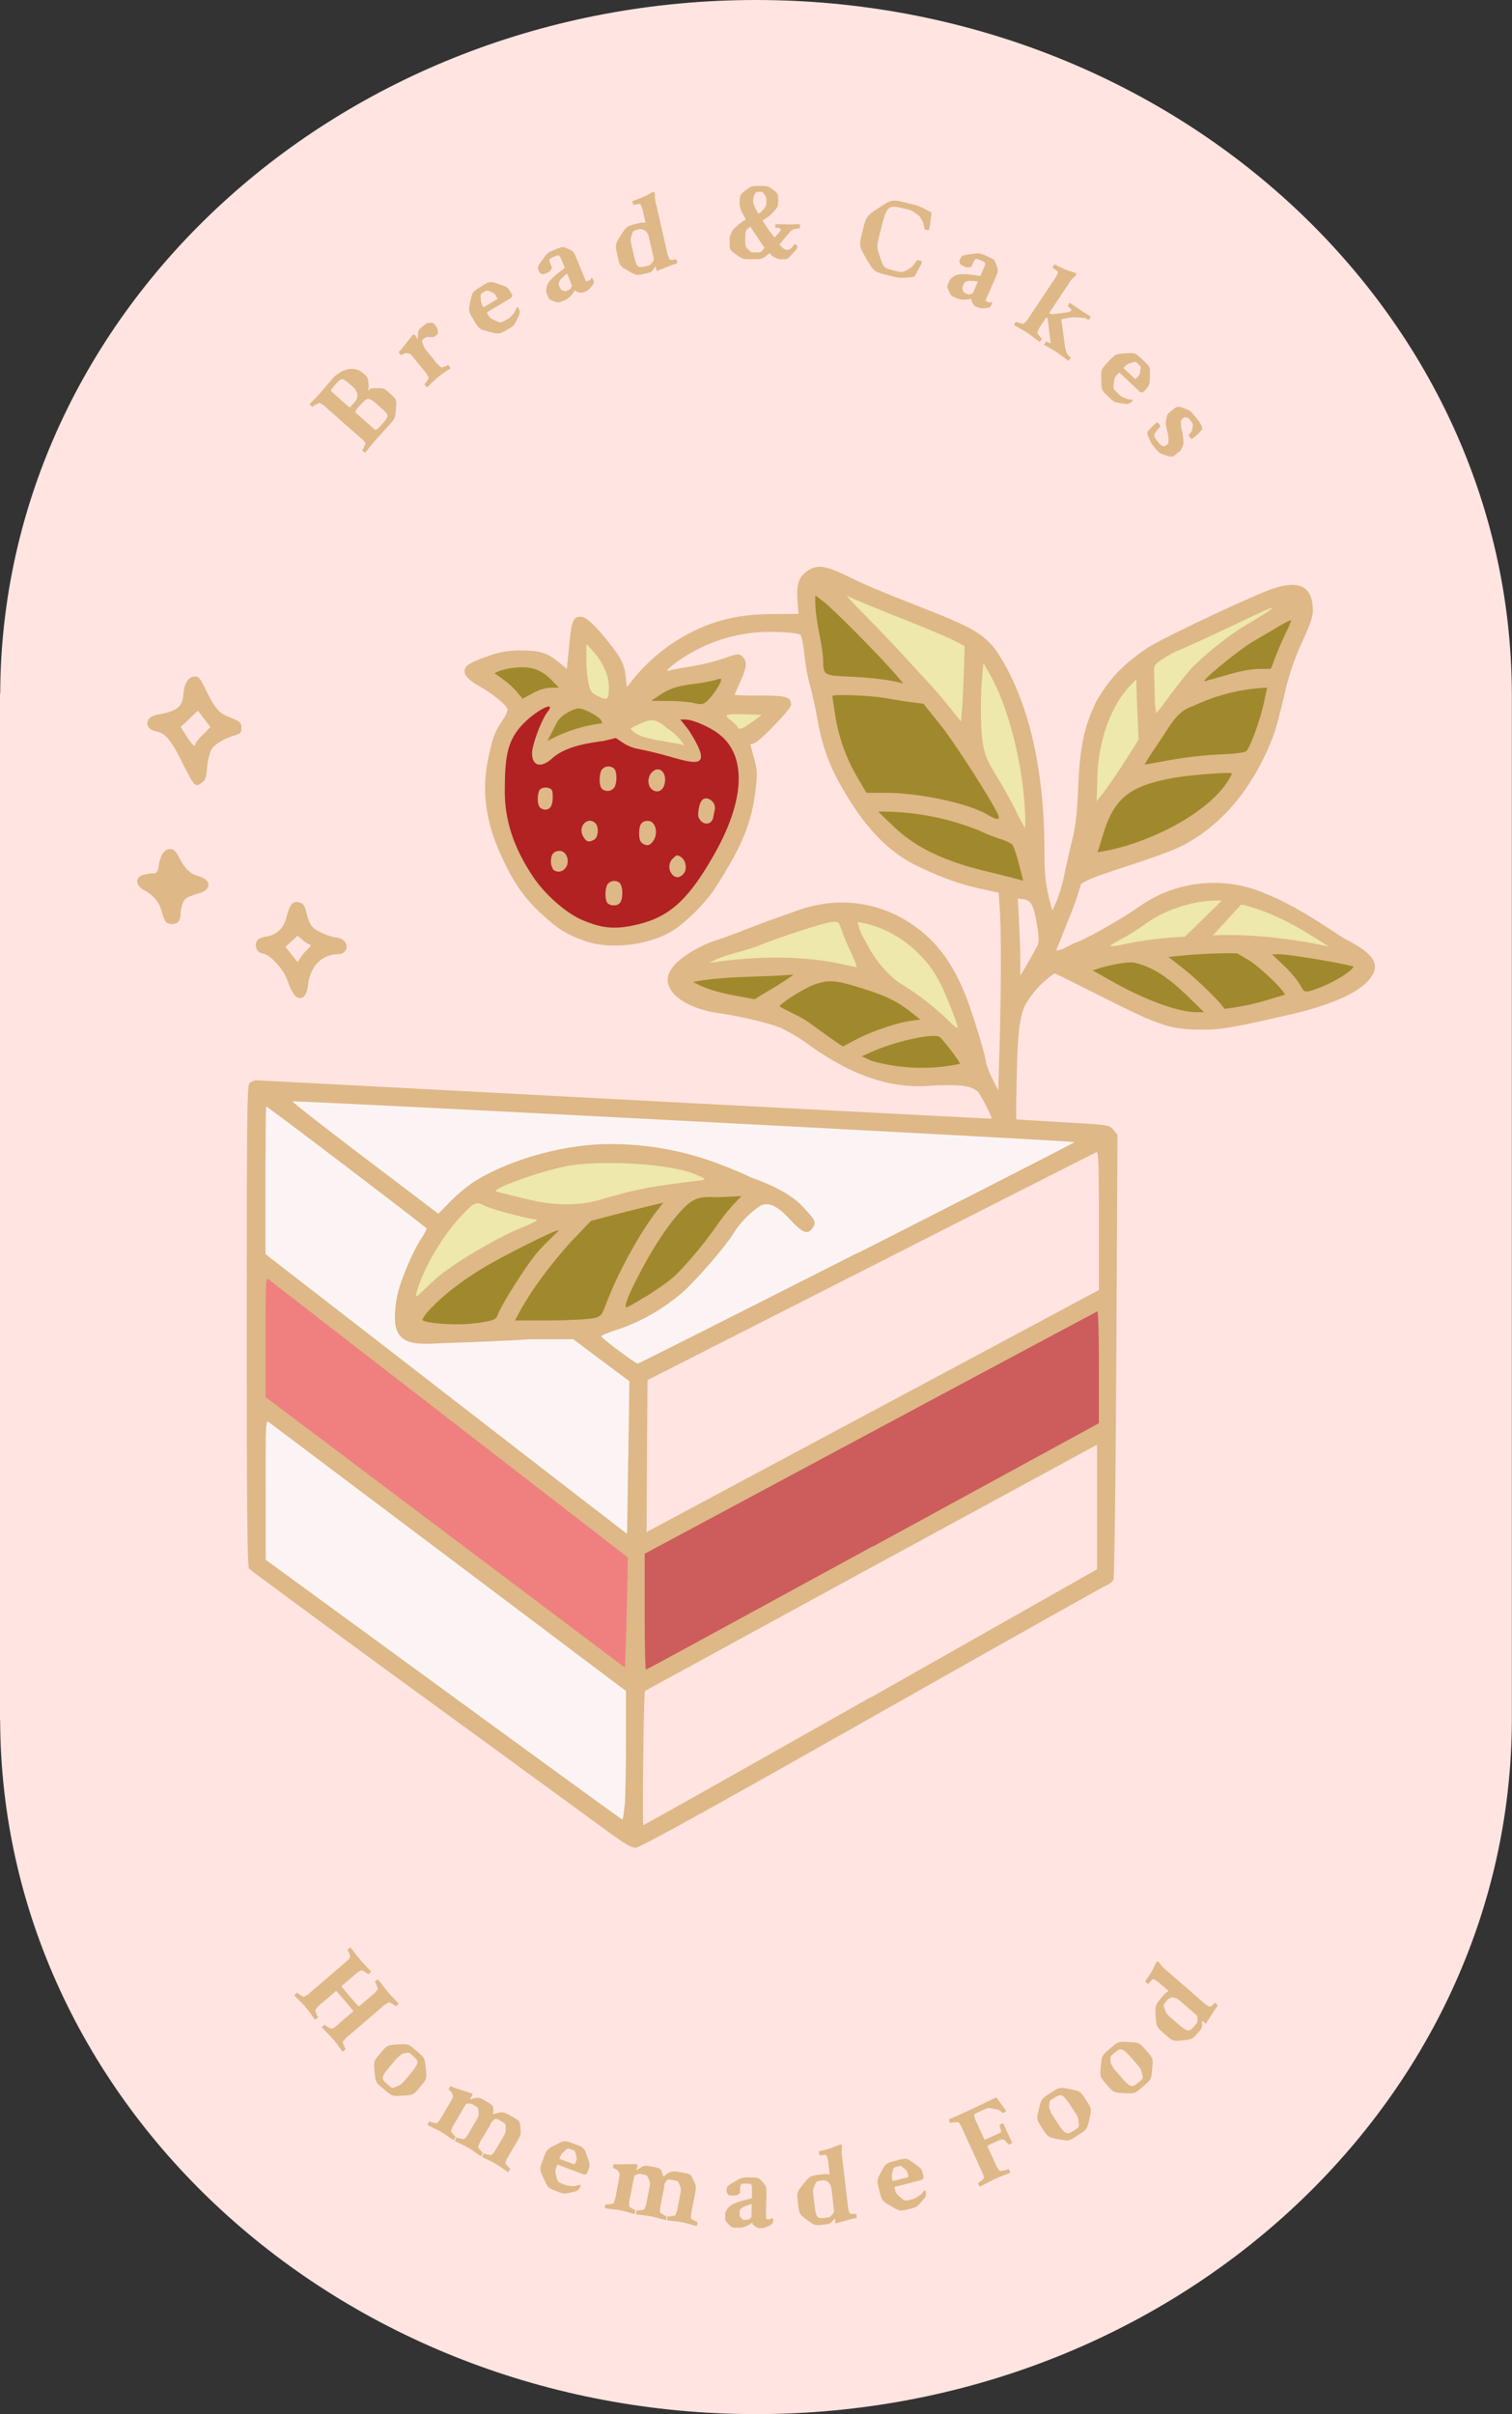 <svg id="Layer_1" data-name="Layer 1" xmlns="http://www.w3.org/2000/svg" viewBox="0 0 537.73 858.48"><rect x="0" y="0" width="537.73" height="858.48" fill="#333333" stroke="none"/><defs><style>.cls-1{fill:#ffe4e1;}.cls-2{fill:#b22222;}.cls-3{fill:#a0892c;}.cls-4{fill:#eee8aa;}.cls-5{fill:#f08080;}.cls-6{fill:#cd5c5c;}.cls-7{fill:#fcf4f4;}.cls-8{fill:#deb887;}</style></defs><path class="cls-1" d="M3318.28,1198.6c-148.13,0-268.34,110.32-268.8,246.66h-.07v365.15h.05c.47,136.34,120.68,246.65,268.82,246.66s268.34-110.32,268.81-246.66h0V1445.26h0C3586.64,1308.92,3466.42,1198.61,3318.28,1198.6Z" transform="translate(-3049.41 -1198.6)"/><path class="cls-2" d="M3244.31,1448.41c-3.28.7-5.84,3.17-8.35,5.25a22.22,22.22,0,0,0-7.73,13.89,93.45,93.45,0,0,0-.38,18.77c2.3,15.35,10.89,30,24,38.54,4.82,3,10.43,5.1,16.16,5,9.35-.24,18.87-3.66,25.28-10.67,6.3-6.78,11-14.91,15-23.23,3.7-8.33,6.65-17.78,4.42-26.91-1.46-6.21-6.32-11.15-12.09-13.64-3-1.37-6.52-3-9.88-2-1.6,1.77.91,3.39,1.77,4.88,2,2.92,4.16,6,4.72,9.49-1.22.61-2.81-.06-4.12-.22-5.85-1.45-11.66-3.08-17.56-4.35-2.64-.56-4.61-2.58-7-3.56-3.49.63-7,1.41-10.5,1.93a29.58,29.58,0,0,0-14.35,6.46c-.8.35-2.12,1.5-3,.71-1.52-2.68.23-5.71,1-8.36a45.49,45.49,0,0,1,4.51-9.41A1.83,1.83,0,0,0,3244.31,1448.41Zm21.51,24.3c1.65-.08,1.33,2.13,1.31,3.2.08,1.38-.76,3-2.38,2.33-1-1.12-.52-3-.36-4.36A1.26,1.26,0,0,1,3265.82,1472.71Zm17.5,1c1.4.45,1.27,2.54.88,3.68a1.23,1.23,0,0,1-2.26.51C3280.91,1476.66,3281.62,1474,3283.32,1473.72Zm-39.73,6.51c1.51-.18.79,1.89.83,2.76s-.48,2.53-1.71,1.84c-1.1-1-.6-2.89-.28-4.15C3242.51,1480.06,3243.15,1480.26,3243.59,1480.23Zm57,3.72c1.81.4,1.8,2.52,1.31,3.92-.12.86-.61,2.76-1.82,1.9-1.7-1-.72-3.39-.29-4.86C3300,1484.6,3300.15,1484,3300.57,1484Zm-20.82,8c1.61.35,1.57,2.79,1.1,4-.24,1.1-1.5,2.36-2.4,1a9.66,9.66,0,0,1,0-4.41A1.8,1.8,0,0,1,3279.75,1492Zm-20.58,0c1.73.17,1.71,2.84.76,3.83-1.14,1.18-2.18-.6-2.26-1.64S3258,1492,3259.17,1492Zm-10.89,10.62c1.71.31,2.06,3.19.54,4a1.14,1.14,0,0,1-2-1C3246.79,1504.55,3246.51,1502.59,3248.28,1502.66Zm42,1.71c1.46.69,2,3.41.58,4.43-1.52.7-2.55-1.64-1.84-2.81C3289.3,1505.38,3289.66,1504.59,3290.32,1504.37Zm-22.56,9c1.82.16,1.38,2.62,1.31,3.9s-.81,2.21-2,1.67c-1.45-.41-.9-2.49-.88-3.63C3266.31,1514.46,3266.63,1513.28,3267.76,1513.4Z" transform="translate(-3049.41 -1198.6)"/><path class="cls-3" d="M3305.41,1438.69c-4.25.79-8.52,1.58-12.81,2.24a25.55,25.55,0,0,0-12.48,5.89c-1.16,1.56,1,2.86,2.45,2.45,5.13.21,10.32,0,15.37,1.07,3.45.3,5.43-3.13,7.22-5.52.85-1.62,2.8-3.53,1.77-5.46A1.72,1.72,0,0,0,3305.41,1438.69Zm-50.66,10.51a13.17,13.17,0,0,0-7.24,3.93c-2,2.39-3.18,5.3-4.49,8.07-.39,1.71,1.7,2.44,2.9,1.54a61.39,61.39,0,0,1,17.58-5.57c2.05-.61,1.45-3.33-.06-4.22C3261,1451.05,3257.94,1449.28,3254.75,1449.2ZM3235,1434.51c-3.57.16-7.44.45-10.48,2.44-1.44,1.47.72,2.86,1.9,3.58a41.87,41.87,0,0,1,7.83,7.33c1.7,1.2,3.48-.73,5.09-1.25a14.93,14.93,0,0,1,8.76-2c1.91-.17,1.8-2.64.3-3.38-3.14-3.33-7.07-6.51-11.86-6.67C3236,1434.52,3235.49,1434.51,3235,1434.51Z" transform="translate(-3049.41 -1198.6)"/><path class="cls-4" d="M3311.7,1451.14c-1.71.15-4.18-.34-5.09,1.54-.29,2,2,3.21,3.15,4.54,1.21,1.15,3,2.65,4.66,1.33,2.41-1.5,5.1-2.89,6.9-5.11.61-1.92-1.77-2.33-3.19-2.14C3316,1451.23,3313.84,1451.12,3311.7,1451.14Zm-30.74,2.28a17.58,17.58,0,0,0-8,3.16c-1.5,1.65.63,3.4,2,4.12,5.17,2.73,11.23,2.77,16.79,4.18,1.86.26,2.46-2.23,1.18-3.3a32.82,32.82,0,0,0-9.3-7.69A6.42,6.42,0,0,0,3281,1453.42Zm-23.56-27c-1.6,1.38-.79,3.83-.92,5.7.38,4.08.07,8.39,1.63,12.25,1.19,2.52,4.09,3.78,6.69,4.18,2.49-.23,2.51-3.19,2.45-5.08.42-6.53-3.86-12.1-8-16.67A1.85,1.85,0,0,0,3257.4,1426.4Z" transform="translate(-3049.41 -1198.6)"/><path class="cls-4" d="M3398,1433.63c-.87,3-.68,6.22-1,9.32-.28,7.68-.58,15.51,1.14,23.06,1.76,6.17,6,11.22,8.77,16.91,2.06,3.53,3.62,7.46,5.92,10.86,1.43,1.08,3-.61,2.59-2.09a129.69,129.69,0,0,0-9.44-47,69,69,0,0,0-5.84-11.22A1.54,1.54,0,0,0,3398,1433.63Zm-46.9-24.11c-1.6.22-1.74,2.36-.5,3.17,12.66,13.21,25.45,26.32,37.1,40.42,1,1.16,2.1,3.45,4,2.58,1.52-1.29.86-3.64,1.24-5.39.42-7.39,1-14.83.78-22.21-.64-1.77-3-2-4.41-3-11.92-5.49-24.27-10-36.34-15.13A4.59,4.59,0,0,0,3351.1,1409.52Z" transform="translate(-3049.41 -1198.6)"/><path class="cls-3" d="M3361.22,1486c-1.73,1.68.79,3.23,1.88,4.39,5.87,6.07,12.79,11.25,20.72,14.28,9.27,3.66,19,6,28.68,8.3,1.68.43,2.59-1.54,1.9-2.89a87.77,87.77,0,0,0-3.76-11.85c-2.55-2.41-6.29-2.77-9.34-4.29a94.26,94.26,0,0,0-36.1-8.11C3363.88,1485.92,3362.48,1485.51,3361.22,1486Zm-16.51-41.29c-1.31,1.81-.15,4.2,0,6.24a66,66,0,0,0,7.67,23.36c1.5,2.43,2.6,5.22,4.46,7.36,2.54.61,5.36.18,8,.39a95,95,0,0,1,27.5,4.38c3.89,1.1,7.34,3.28,11.12,4.65a2,2,0,0,0,2.36-3c-3.2-6.68-7.45-12.81-11.38-19.07a193.26,193.26,0,0,0-15.67-21.25c-2.08-1-4.59-.75-6.84-1.25-8-1.3-16-2.43-24.16-2.17A7.05,7.05,0,0,0,3344.71,1444.75Zm-5.13-35.33c-2.19.51-1.58,3.29-1.54,4.94.63,7.29,2.44,14.43,2.89,21.74a3.88,3.88,0,0,0,3.74,3.88c8.39,1.11,16.87.89,25.09,2.89,1.75.31,2.49-2.06,1.19-3.06a339.87,339.87,0,0,0-27.09-27.78C3342.54,1411.1,3341.32,1409.42,3339.58,1409.42Z" transform="translate(-3049.41 -1198.6)"/><path class="cls-4" d="M3452.36,1439.33c-6.68,6.05-10.57,14.58-12.61,23.23-1.56,6.58-1.65,13.38-1.81,20.1-.27,1.41,1.51,2.67,2.62,1.61,5.1-6,9.29-12.79,13.47-19.48,1-1.5,2-3.15,1.67-5-.28-6.51-.5-13-.82-19.53A1.55,1.55,0,0,0,3452.36,1439.33Zm49.11-26a42.34,42.34,0,0,0-6.36,2.62c-9.51,4.5-19.07,9-28.66,13.23a34.74,34.74,0,0,0-6.84,4.38,4.22,4.22,0,0,0-1.23,3.66c.08,4.71.1,9.43.56,14.12,0,1.05.7,2.36,1.93,2.19s1.71-1.58,2.5-2.39c3.77-4.91,7.36-10,11.52-14.58a115.48,115.48,0,0,1,13.19-11c4.61-3.34,9.77-5.88,14.41-9.22a1.64,1.64,0,0,0-.49-2.95A1.59,1.59,0,0,0,3501.47,1413.35Z" transform="translate(-3049.41 -1198.6)"/><path class="cls-3" d="M3485.46,1472.05c-8.63.33-17.34,1-25.72,3.24-6,1.59-12,4.69-15.36,10.17-3,4.76-4.31,10.36-6,15.67-.24,1.54,1.57,2.18,2.79,1.76a89.45,89.45,0,0,0,30.55-11.67c6.84-4.25,13.39-9.61,17.19-16.85.63-1.4-.94-2.4-2.2-2.3C3486.3,1472,3485.88,1472,3485.46,1472.05Zm13-30.28a69.88,69.88,0,0,0-24.25,6.07,17.22,17.22,0,0,0-8.3,5.71q-5.49,7.82-10.62,15.89c-.72,1.37.83,2.77,2.18,2.34,7.92-1.35,15.89-2.89,23.9-3.32,3.73-.28,7.55-.19,11.18-1.14,2.09-.88,2.56-3.39,3.51-5.21a91.54,91.54,0,0,0,5.28-18.43C3501.43,1442.06,3499.79,1441.62,3498.48,1441.77Zm9.43-24c-3.75,1.72-7.22,4.07-10.82,6.12-7,4.47-14,9.19-19.83,15.21-1.43,1-.43,3.58,1.36,3,6.56-1.68,13-4.32,19.84-4.12,1.52-.2,4,.25,4.49-1.58,1.85-5.18,4.36-10.48,6.57-15.66C3510.24,1419.51,3509.62,1417.57,3507.91,1417.82Z" transform="translate(-3049.41 -1198.6)"/><path class="cls-4" d="M3480.66,1517.5a47.1,47.1,0,0,0-25,8.65c-3.8,2.64-7.87,4.84-11.77,7.3a1.68,1.68,0,0,0,1,3.11c4.7-.58,9.3-1.87,14-2.33,4-.54,8-.72,12-1.12,1.54-.62,2.47-2.2,3.74-3.23,3.37-3.35,6.86-6.6,10.16-10,1-1.19-.39-2.85-1.78-2.46Zm9.69,1.29c-1.74,1.24-2.95,3.11-4.48,4.6-2,2.29-4.25,4.44-6.12,6.84-.87,1.3.63,2.7,2,2.38,7.54.11,15.08.05,22.56,1.13,5.35.6,10.7,1.57,16,2.57,1.41.5,2.91-1.17,2-2.43-1.61-1.45-3.66-2.36-5.46-3.58-8-5-16.61-9.27-25.8-11.51Z" transform="translate(-3049.41 -1198.6)"/><path class="cls-3" d="M3450.61,1539.49a49.7,49.7,0,0,0-12.4,2.59,1.71,1.71,0,0,0-.37,3.21c9.34,5.45,19,10.64,29.47,13.55a28.31,28.31,0,0,0,10.58,1c1.41-.45,1.14-2.4,0-3-5-4.67-9.7-9.8-15.54-13.46C3458.78,1541.29,3454.86,1539.34,3450.61,1539.49Zm33.71-3.33c-6.48.24-13,.34-19.44,1.34a1.64,1.64,0,0,0-.24,3.08,126.86,126.86,0,0,1,18,16.32c.66,1,1.54,2.33,3,1.84a108.62,108.62,0,0,0,21.1-5c1.45-.63,1.06-2.49.1-3.38a69.11,69.11,0,0,0-11.41-10.68,38.35,38.35,0,0,0-6-3.51C3487.7,1536,3486,1536.17,3484.32,1536.16Zm16.87.46c-1.3.85-.61,2.53.48,3.22,3.39,3.46,7.19,6.69,9.52,11,.82,1.69,2.92,2.05,4.55,1.46a43.42,43.42,0,0,0,14.7-7.43c1-.85,2.64-2.15,1.5-3.48-1.09-1-2.79-.85-4.15-1.3a207.85,207.85,0,0,0-23.53-3.59A9,9,0,0,0,3501.19,1536.62Z" transform="translate(-3049.41 -1198.6)"/><path class="cls-4" d="M3354.52,1525.1c-1.56.18-1.73,2.05-1.18,3.21a54.7,54.7,0,0,0,7.3,13.3,38.2,38.2,0,0,0,11.13,9.78,109.43,109.43,0,0,1,15.64,12.8c.92.94,2.63,2.15,3.76.81.91-1.43-.39-3-.69-4.45-2.82-7.58-5.7-15.44-11.16-21.58-6.27-7.21-15-12.5-24.48-13.88Zm-8.17-.19c-4,.37-7.77,1.84-11.6,2.94-6,1.84-11.87,4.09-17.78,6.23-4.93,1.76-10.21,2.64-14.88,5.1a1.63,1.63,0,0,0,.25,3.12c5.16-.43,10.28-1.38,15.47-1.46,9.5-.15,19-.38,28.36,1.63,2.6.44,5.17,1.24,7.79,1.49,1.54-.19,1.66-2.11,1.08-3.24-1.67-4.18-3.76-8.14-5.22-12.4C3349.21,1526.79,3348.37,1524.73,3346.35,1524.91Z" transform="translate(-3049.41 -1198.6)"/><path class="cls-3" d="M3381.5,1565.53c-7.19.26-14.16,2.49-20.84,5-1.92.89-4,1.49-5.77,2.74-.93,1.21.36,2.53,1.6,2.79,5.54,2.56,11.72,3.21,17.75,3.6a69.29,69.29,0,0,0,16.88-1.39c1.46-.49,1.24-2.27.38-3.23a47.27,47.27,0,0,0-7.11-8.9A4.34,4.34,0,0,0,3381.5,1565.53Zm-36.94-19.41c-6,.19-11.26,3.66-16.12,6.88-1.14,1-2.81,1.7-3.14,3.28,0,1.77,2.09,2.09,3.27,2.9a65.54,65.54,0,0,1,10.86,6.47c3.08,2.13,6,4.52,9.3,6.33,1.47.37,2.69-1,4-1.48a70.89,70.89,0,0,1,23.7-7.93,1.65,1.65,0,0,0,.6-3c-4.32-3.57-9-6.87-14.31-8.71a94.71,94.71,0,0,0-15.34-4.54A16.8,16.8,0,0,0,3344.56,1546.12Zm-13.57-2.35c-11.13.78-22.47.47-33.57,2.27-1.19.06-2.8.68-2.51,2.16.58,1.6,2.57,1.89,3.91,2.63,5.87,2.41,12.19,3.34,18.38,4.5,1.69-.08,3-1.41,4.5-2.1,3.57-2.2,7.28-4.23,10.62-6.77A1.6,1.6,0,0,0,3331,1543.77Z" transform="translate(-3049.41 -1198.6)"/><path class="cls-3" d="M3311,1622.53c-3.46.15-6.85.3-10.32.2a12.83,12.83,0,0,0-9,4.14c-5.7,5.82-10,12.84-14,19.87-2.51,4.67-5.16,9.33-6.91,14.35-.45,1.32-.58,3.49,1.22,3.78,1.88-.12,3.41-1.51,5.05-2.32,5.59-3.47,11.36-6.91,15.82-11.84,5.68-5.9,10.42-12.59,15.29-19.15,1.77-2.33,3.8-4.36,5.7-6.54.95-1.26-.49-2.72-1.85-2.5Zm-26.41,2.43c-8,1.67-15.92,3.88-23.86,5.87-1.77.1-2.89,1.47-4,2.68-9.89,10.1-18.94,21.21-25.47,33.8-.65,1.36.79,2.61,2.12,2.27,8.42-.17,16.86.07,25.27-.54,2.31-.23,5.05-.75,6.15-3.08,2-4.06,3.43-8.39,5.48-12.43a138.88,138.88,0,0,1,15.48-25.68A1.67,1.67,0,0,0,3284.61,1625Zm-37.19,9.69c-4.94,1.79-9.56,4.42-14.3,6.68-12.52,6.25-25,13.55-34,24.47-1.21,1.23-.92,3.64,1,3.94,5.84,1.58,12,1,17.94.85,2.76-.36,5.66-.72,8.16-2,2.19-2.47,3.18-5.77,5-8.48,4.19-6.81,8.35-13.71,14.18-19.29,1.17-1.46,3-2.58,3.69-4.33A1.52,1.52,0,0,0,3247.42,1634.65Z" transform="translate(-3049.41 -1198.6)"/><path class="cls-4" d="M3265.48,1610.63a72.29,72.29,0,0,0-20.44,2.53,113.07,113.07,0,0,0-19,6.75c-1.18.46-2.37,1.87-1.42,3.1,1.23,1.13,3.1,1.09,4.61,1.64,6.78,1.59,13.58,3.64,20.62,3.5a39.66,39.66,0,0,0,13-1.44c7.19-2,14.5-4.12,21.87-5.11,5.11-.82,10.33-1.26,15.44-2.21a1.72,1.72,0,0,0,.07-3.2c-6.51-3.46-14-4.26-21.24-5Q3272.26,1610.61,3265.48,1610.63ZM3219.06,1625c-2.57.29-4.28,2.56-6,4.23a77.46,77.46,0,0,0-16.4,26.88c-.37,1.42-1.34,3.34,0,4.5,1.66,1,2.89-1,4-1.9a88.3,88.3,0,0,1,15.9-12.28,161.85,161.85,0,0,1,22-11.35c1.22-.67,3.37-1.17,3.05-3-.47-1.62-2.54-1.38-3.85-1.79a104.22,104.22,0,0,1-17.24-5.06A3.93,3.93,0,0,0,3219.06,1625Z" transform="translate(-3049.41 -1198.6)"/><path class="cls-5" d="M3143.44,1652.32c-1.49,3.83-.58,8.16-.93,12.2,0,10.35-.22,20.77.06,31.09,1.78,2.52,5,4,7.33,6l120.36,90.62c2.75,1.15,2.82-2.63,2.86-4.45.47-11.78.9-23.58.92-35.37-1.26-2.61-4.44-3.77-6.49-5.78q-61-47.25-122.06-94.49A1.81,1.81,0,0,0,3143.44,1652.32Z" transform="translate(-3049.41 -1198.6)"/><path class="cls-6" d="M3439.32,1663.86c-13.36,6.59-26.4,13.89-39.61,20.82q-60.84,32.46-121.61,65.06c-1.69,1.94-.43,4.93-.82,7.32.12,11.17-.25,22.37.37,33.52-.22,1.84,1.66,3.7,3.34,2.22,53.42-28.76,106.62-58,159.93-86.91,1.67-2,.39-4.93.76-7.33-.2-11.21,0-22.45-.58-33.63A1.79,1.79,0,0,0,3439.32,1663.86Z" transform="translate(-3049.41 -1198.6)"/><path class="cls-7" d="M3143.41,1703.36c-1.25,2.27-.38,5.14-.73,7.65-.21,14-.19,28-.28,42,1.17,2.55,4.34,3.54,6.35,5.43,38.65,28.16,77.17,56.5,116,84.45,2,1.14,3.77,3.1,6.1,3.49,2.44-.75,1.64-4,2-6,.64-13.52.36-27.06.44-40.59-1.17-2.53-4.28-3.58-6.27-5.49-38.48-28.87-76.76-58-115.38-86.67-2.42-1.51-4.49-3.82-7.2-4.74Zm1-111.95c-2.56.5-1.44,3.82-1.76,5.66-.2,15.83,0,31.66,0,47.49,1.26,2.61,4.44,3.78,6.49,5.78Q3210,1697.5,3271,1744.61c2.78,1.18,2.7-2.57,2.77-4.4.46-16.85.5-33.71.73-50.56-1.15-2.55-4.3-3.58-6.3-5.48-4.86-3.53-9.57-7.35-14.52-10.7-7.26-.32-14.65.17-22,.29-11.95.42-24,1.25-35.85.7-3.51-.81-4.92-4.64-4.46-7.9-.12-8.91,3.77-16.88,7.73-24.6,1-2.28,2.91-4.17,3.35-6.62-2.38-3.29-6.25-5.23-9.28-7.91-15.35-11.69-30.56-23.57-46.18-34.89A5.11,5.11,0,0,0,3144.37,1591.41Zm10.24-2.52c-2.23,0-2,3-.33,3.74,14.46,11.91,29.65,22.9,44.49,34.32,2.22,1.41,4,3.64,6.56,4.48,3.73-2.48,6.47-6.3,10.11-9,10.32-8,23.19-11.66,35.71-14.23,8.43-1.64,17-1.22,25.52-1,16.69,1.35,32.31,8,47.49,14.74,5.12,2.59,10.32,6.26,13.43,11.29.1,1.32-1.62,2.75-2.56,1.27-4.08-3.1-7.28-8-12.56-9.15-3.81.08-6.57,3.38-9.16,5.79-4.12,4.56-7.19,9.94-11.37,14.46-6.51,7.83-13.9,15.33-23.07,19.9-5.1,2.83-10.72,4.47-16.09,6.85-2,1.94,1,3.86,2.4,5,3.53,2.5,6.81,5.6,10.8,7.31,3.5-.87,6.61-3.12,9.94-4.52q69.9-35,139.4-70.71c2-1.33,4.72-2,6-4.06.46-2.71-3.08-2.13-4.73-2.35-77.07-4.48-154.18-8.36-231.28-12.27C3181.76,1590.11,3168.19,1589.33,3154.61,1588.89Z" transform="translate(-3049.41 -1198.6)"/><path class="cls-1" d="M3438.35,1711.31c-53.35,29.15-106.78,58.15-160,87.43-1.63,1.84-.67,4.67-1.06,6.93-.3,13.45-.74,26.91-.5,40.36-.39,2.61,2.37,3.69,4.08,1.81q79.63-44.74,159.12-89.9c1.63-2,.42-4.91.81-7.3,0-12.74.32-25.5-.12-38.23A1.63,1.63,0,0,0,3438.35,1711.31Zm.84-103.93c-5.52,1.86-10.56,5-15.84,7.45q-72.1,36.36-144,73.06c-1.72,1.9-.54,4.92-1,7.29-.42,16-.33,32-.34,47.94.82,3,3.91.36,5.57-.43q78.63-42.07,157.27-84.1c1.69-1.94.41-4.94.79-7.33-.2-14,.18-28.1-.53-42.13A1.8,1.8,0,0,0,3439.19,1607.38Z" transform="translate(-3049.41 -1198.6)"/><path class="cls-8" d="M3497.77,1436.46h3.61l1.88-4.84c1-2.66,2.73-6.56,3.78-8.67s1.7-3.84,1.44-3.84a41.72,41.72,0,0,0-5.18,2.78l-8.53,5c-3.75,2.22-14.64,10.89-16.47,13.11-.86,1-.78,1.08.87.45C3485.25,1439,3491,1436.55,3497.77,1436.46Zm-131.11.54c-6.2-7-21.15-22-24.44-24.52l-2.83-2.16c-.43,7.78,2.25,15.74,2.72,22.14.17,6.56-.27,6.28,10.66,6.81,7.61.38,15,1.39,17.89,2.45C3370.79,1441.76,3369,1439.64,3366.66,1437Zm-121.19,6.14h2.74l-2.6-2.67c-3.58-3.66-7.26-5-12.59-4.47a24.81,24.81,0,0,0-6,1.19l-1.76.8,3.06,2.17a31.44,31.44,0,0,1,5,4.54l1.94,2.36,3.73-2A15,15,0,0,1,3245.47,1443.14Zm20.47-.34c0-4-2.14-8.78-5.62-12.62l-2.37-2.62v5.4a49.19,49.19,0,0,0,.75,8.67c.67,2.87,1.09,3.42,3.51,4.6C3265.5,1447.84,3265.94,1447.44,3265.94,1442.8Zm36,4c2.21-2.51,4.38-6.27,3.9-6.75-.16-.16-1,0-1.89.32a55,55,0,0,1-7.55,1.39c-6.48.86-9,1.7-12.85,4.33l-2.53,1.72,6.33.08a56.22,56.22,0,0,1,8.34.59C3299.17,1449.37,3299.82,1449.19,3301.92,1446.8Zm164.13-1.66c2.59-3.49,5.86-7.58,7.28-9.1a112.88,112.88,0,0,1,18.25-14.61c14.12-8.37,13.79-8.81-1.19-1.58-7.71,3.6-16.53,7.82-23.21,10.61a30.09,30.09,0,0,0-3.91,2.26c-3.33,2.13-3.53,2.42-3.43,4.84.06,1.42.17,5.41.24,8.88s.38,6,.69,5.68S3463.46,1448.63,3466.05,1445.14Zm-73.83-8.56.23-8.23-3.67-1.93c-2-1.06-11-4.84-20-8.4s-17.11-6.94-18-7.53,1.49,2.09,5.37,6,10.06,10.31,13.75,14.35,8.11,8.84,9.83,10.68,5,5.66,7.28,8.49l4.15,5.16.44-5.16C3391.8,1447.13,3392.1,1441.1,3392.22,1436.58Zm-75.3,18.74,3.42-2.5-5.61-.2c-7.19-.25-8.14.09-5.63,2a13.07,13.07,0,0,1,2.45,2.32C3312.37,1458.29,3313.23,1458,3316.92,1455.32Zm-53.36.51c-.33-.8,0-.65-.67-1.44-1.4-1.58-6-3.87-7.75-3.89-1.4,0-6.25,2.21-7.68,5l-3.42,6.64A53,53,0,0,1,3263.56,1455.83Zm29.17,7.8c-2.9-4.26-4.8-5-6.64-6.55-3.14-2.65-4.93-2.65-7-1.95a27.74,27.74,0,0,0-3.82,1.66l-1.67.92C3276.58,1461.88,3286.76,1461.94,3292.73,1463.63Zm172.65,5.27a144.42,144.42,0,0,1,17.48-2c5.94-.25,9.25-.67,9.8-1.23,1.4-1.44,4.87-10.94,6.16-16.89l1.22-5.65a67.8,67.8,0,0,0-26.14,6.47c-6,1.88-8.13,6.76-11.52,11.72s-6.1,9.18-5.9,9.18S3460.69,1469.78,3465.38,1468.9Zm-15.64,0,4.59-7.3-.37-8.39c-.21-4.61-.39-9.43-.4-10.7l0-2.31c-10.32,9.17-13.54,24.3-13.87,34l-.3,9.33,2.89-3.66C3443.84,1477.84,3447.21,1472.91,3449.74,1468.89Zm-45.23,19.81c-1.43-3.88-15.69-26.16-20.74-32.43l-6-7.45-3.66-.44c-2-.23-6.33-.91-9.59-1.5-5.48-1-19.11-1.51-19.11-.73,0,.19.46,3.2,1,6.68a62.57,62.57,0,0,0,7.91,22.21l3.22,5.48h6.95c11.78,0,29.38,3.78,36,7.72C3403.68,1490.18,3405.12,1490.34,3404.51,1488.7Zm9.29-3.34c-.92-16-5.92-35.35-11.93-46.14l-2.74-4.91-.42,4.58c-.75,8.28-.6,19.85.34,24.74.71,3.75,1.72,6.08,4.6,10.68,2,3.23,5.15,8.81,6.92,12.39a67.28,67.28,0,0,0,3.44,6.5A64.38,64.38,0,0,0,3413.8,1485.36Zm73.78-11.67c0-.69-15.13.46-21.37,1.62-15.37,2.85-20.76,7.33-24.67,20.48-.81,2.71-1.62,5.34-1.82,5.84C3456.33,1499.38,3481.14,1487.53,3487.58,1473.69Zm-75.84,32c-.91-3.4-2-6.51-2.46-6.93a18.17,18.17,0,0,0-4.48-1.93,56.38,56.38,0,0,1-7-2.82,92.36,92.36,0,0,0-36.1-6.79l5.57,5.34c7.74,7.41,17.9,12.3,33.14,15.93,5.48,1.31,12.51,3.12,12.81,3.3C3413.33,1511.86,3412.64,1509.12,3411.74,1505.72Zm-148.32-26.67c-1-1-1-4.83-.11-6.58a3,3,0,0,1,4.52-.49c1,1,1.05,4.83.11,6.58A3,3,0,0,1,3263.42,1479.05Zm18,.4c-1.83-1.28-1.9-4.47-.16-6.22,2.59-2.59,5.48.18,4.46,4.27C3285.13,1479.85,3283.22,1480.71,3281.42,1479.45Zm-40,6.28c-1.13-1.13-1-5.55.19-6.54a3.32,3.32,0,0,1,2.67-.4c1.46.37,1.68.78,1.68,3.28,0,3-.88,4.46-2.67,4.46A3.06,3.06,0,0,1,3241.4,1485.73Zm57.26,4.79c-1-1-1.16-1.84-.86-3.79.46-3,1.28-4.21,2.85-4.21a3.54,3.54,0,0,1,3,3.7c-.15.72-.43,2.1-.63,3.07C3302.58,1491.56,3300.33,1492.19,3298.66,1490.52Zm-41.81,5.64c-2.16-3.31,1.23-7.35,4.14-4.93,1.45,1.21,1.24,5.12-.33,6C3258.73,1498.22,3258.09,1498.05,3256.85,1496.16Zm21,2.33c-.82-.48-1.17-1.52-1.17-3.52,0-3.18.88-4.44,3.11-4.44,2.73,0,3.85,4.36,1.86,7.2C3280.47,1499.35,3279.59,1499.53,3277.81,1498.49Zm-31.74,9.27a4.88,4.88,0,0,1-.8-2.87c0-2.46,1-3.68,3.11-3.68,2.64,0,3.89,4.26,1.85,6.3A2.91,2.91,0,0,1,3246.07,1507.76Zm42.3,1.75a4.05,4.05,0,0,1,.34-5.67c1.24-1.25,1.53-1.29,2.83-.43,1.83,1.21,2.26,4.58.78,6.06S3289.71,1510.85,3288.37,1509.51Zm-22.94,10.26c-1-1-1-4.83-.11-6.58a3,3,0,0,1,4.51-.49,6.47,6.47,0,0,1,.8,3.53c0,3-.9,4.34-3,4.34A3.56,3.56,0,0,1,3265.43,1519.77Zm10.08,7.73c11.73-2.65,18.44-8.64,27.62-24.68,11.07-19.33,11.87-35.15,2.17-42.94-3.25-2.62-9.43-5.35-12.15-5.38h-1.84l2.85,3.62c10.38,16,.92,11.43-10.36,8.54-3-.77-6.59-1.57-7.93-1.79a14.94,14.94,0,0,1-5-2.11l-2.52-1.71-4.38,1.07c-6.85.86-13.82,2.24-18.24,6.15-4,3.63-7.18,2.81-7.18-1.87,0-2.85,3.39-11.91,5.43-14.5,3.58-4.55-4.05-.72-8.91,4.47s-6.2,10.42-6.2,22.49c-.28,11.83,3.59,22,10.36,32,4.21,6.13,11.64,12.59,17.14,14.9C3263.46,1528.76,3268.08,1529.17,3275.51,1527.5Zm246.29,7.66c-10.2-6.61-19.54-12.18-31-14.92-4.45,4.66-6.32,7-10.16,11C3493.76,1530.61,3508.76,1532.33,3521.8,1535.16Zm-70.31-1.25a138.1,138.1,0,0,1,19.21-2.18l13.16-12.83c-9.59-.49-20.33,3.29-27.08,8.21a83.14,83.14,0,0,1-8.59,5.41C3442.48,1535.62,3442.78,1535.75,3451.49,1533.91Zm-99.14,4.17a82.23,82.23,0,0,1-3.51-8.17c-1.22-3.55-1.33-3.66-3.52-3.46-2.56.23-16.05,4.52-24.74,7.88-6,2.64-14,3.62-19,6.74,14.56-2.33,31.36-2.85,45.81.12,3.12.68,6,1.27,6.43,1.32S3353.58,1540.57,3352.35,1538.08Zm65.89-3c.64-1.56.64-3,0-7.06-1.23-7.4-2.12-9.19-4.75-9.58l-2.17-.32c.34,7.39.84,14.77.86,22.16v5.34C3414.31,1542.17,3416.4,1538.67,3418.24,1535.06Zm112.61,7.28c-4.75-1.38-22.94-4.38-26.7-4.4l-2.44,0,4.35,4.18a36.07,36.07,0,0,1,5.67,6.74c1.18,2.33,1.51,2.54,3.3,2.18C3520.56,1549.54,3528.87,1545.3,3530.85,1542.34Zm-199.17,2.82c-11.24,1-24.53.4-35.83,2.64,7,3.93,14.93,4.73,21.89,6.15C3321.67,1551.44,3326.83,1548.71,3331.68,1545.16Zm174.59,7.21c0-1.47-9.2-10.22-13.16-12.53l-3.87-2.25a184.22,184.22,0,0,0-24.33,1.34l4.72,3.67c5.17,4,14.19,12.75,15.13,14.76C3495.59,1556,3499.19,1554.38,3506.27,1552.37Zm-32.93,2.08c-7.55-7.48-12.39-10.91-18.11-12.82-2.84-1-4-1-8-.32a53,53,0,0,0-9.29,2.38l5.29,3c12.59,7.23,24.5,11.71,31.47,11.85l2.84,0ZM3387.2,1556c-4-10-6.51-14-12.34-19.49-5-4.76-12.81-9.09-20.56-10,1,2.47.51,3,3.11,7.16,3.14,6.49,8.5,12.62,13.54,15.48a97.47,97.47,0,0,1,16.16,12.75c1.46,1.53,2.75,2.49,2.87,2.14S3388.85,1560.05,3387.2,1556Zm-33.57,12.39c4.91-2.72,14.77-6.12,19.62-6.77l3.48-.46-3.15-2.48c-5-3.92-8.62-5.75-16.5-8.27-10.17-3.26-12.54-3.51-17.56-1.86-3.78,1.24-12.82,6.91-12.82,8,3.51,2,7.55,3.52,10.89,6,5.82,4.3,11.31,8.14,11.65,8.14C3349.39,1570.64,3351.37,1569.61,3353.63,1568.35Zm37.16,8.56c0-.74-4.26-6.51-7-9.46-1.59-1.72-15.15,1.12-24,5l-3.92,1.73,3.58,1.65A65.89,65.89,0,0,0,3390.79,1576.91Zm-123.16,47c10.16-3.19,20.61-4.28,31-5.6,2.1-.42,2.06-.45-2.27-2.28-8.3-3.5-31.37-5-44.22-3-8.87,1.44-28.57,8.38-26.23,9.24.84.3,8.67,2.23,13.68,3.36a56.76,56.76,0,0,0,11.2,1.18C3259.27,1626.75,3261.2,1625.58,3267.63,1623.87Zm-60,26.84c6.07-4.7,19.53-12.44,26.82-15.42,5.18-2.11,6.68-3,5.48-3.12-4-.51-15.88-3.72-18.17-4.89-3.12-1.59-3.73-1.3-8.86,4.24-6.52,7-13.45,19.12-15.37,26.8-.44,1.78-.24,1.68,3.12-1.54C3202.6,1654.89,3205.74,1652.16,3207.6,1650.71Zm71.41,8.93c3.29-2.07,7.3-4.85,8.92-6.17,3.72-3,11.34-11.93,16-18.62a79.15,79.15,0,0,1,6.34-8.06l2.8-2.92-8.68.42c-6.32-.41-8.54.28-12.58,4.58-4.49,4.79-9.4,12.09-14.31,21.27-4.48,8.39-6.42,13.28-5.27,13.28C3272.66,1663.42,3275.73,1661.72,3279,1659.64Zm-18.7,7.71c2.9-.73,3-.81,5-6.13,4.1-10.65,12-24.92,18.06-32.59l1.9-2.41-5.16,1.21c-7.15,1.72-13.4,3.36-20.51,5.22l-7.22,7.5c-7.79,8.79-14.68,17.76-19.84,27.94H3245C3251.84,1668.09,3258.67,1667.76,3260.31,1667.35Zm-41,1.66c6-1,6.45-1.23,7.12-3,1.38-3.65,9.22-16.11,13.59-21.58,2.42-3,7.77-7.88,8-8.27.84-1.36-19.13,8.63-26.77,13.21a113,113,0,0,0-12.69,8.88c-5.09,4.36-8.89,8.34-8.89,9.64C3199.66,1669,3212,1670.27,3219.29,1669Zm134.91-24.78c42.51-21.57,77.29-39.37,77.3-39.56,0-.45-277.67-14.91-278.1-14.48-.18.18,11.41,9.25,25.76,20.14l26.1,19.8,4.15-4.24a58.48,58.48,0,0,1,8-6.78c12.32-8.06,32.7-13.81,48.71-13.74a107.87,107.87,0,0,1,39.53,7.27c3.67,1.39,8.48,3.43,10.68,4.53,7.08,2.5,14.13,5.85,18.24,10.15,4.79,5.07,5.13,5.77,3.85,7.73-1.74,2.65-3.47,2.08-7.79-2.56-3.58-3.93-7.65-7.28-11.08-5a32.13,32.13,0,0,0-9.41,9.79c-2.79,4.42-11.87,15-16.93,19.79a68,68,0,0,1-24.47,14.34c-3.05,1-5.55,2-5.55,2.28,0,.64,12.12,9.72,13,9.72C3276.59,1683.45,3311.68,1665.8,3354.2,1644.23Zm40.42,37.42,45.56-24.39v-24.69c0-19.5-.17-24.62-.83-24.35-.46.19-36.58,18.51-80.27,40.71l-79.44,40.36-.17,27-.17,27.05,34.88-18.68Zm-121.8,35.12.37-27.08-10-7.46-9.95-7.46h-15.53c-10.11.7-22.06,1.06-31.7,1.42-9.44.54-16.56.64-16.19-9.85a41.8,41.8,0,0,1,1-7.93c1.23-5.13,5.65-15.43,8.34-19.42,1.15-1.7,2-3.33,1.89-3.62-.2-.54-56.47-43.37-57-43.37-.15,0-.28,11.8-.28,26.24v26.24l64.24,49.76c35.34,27.37,64.29,49.73,64.33,49.69S3272.62,1731.67,3272.82,1716.77Zm-.27,43.35.09-7.78-63.25-48.91c-34.79-26.9-63.77-49.36-64.42-49.9-1.1-1-1.16.09-1.16,20.4v21.4l63.91,48.11,63.91,48.12.42-11.84C3272.28,1773.21,3272.51,1764.39,3272.55,1760.12Zm87.3-11.68,80.33-43.81v-20c0-11-.25-19.9-.55-19.77s-36.65,19.55-80.77,43.18l-80.22,43v20.61c0,11.34.2,20.62.44,20.62S3315.67,1772.54,3359.85,1748.44Zm-88.31,92.1c.23-2.8.43-13.11.43-22.9v-17.79l-62.89-47.36c-34.58-26-63.42-47.74-64.08-48.22-1.14-.84-1.19.21-1.15,24l0,24.9,63.2,46.16c34.77,25.39,63.39,46.19,63.61,46.23S3271.3,1843.35,3271.54,1840.54Zm87.55-38.42,80.42-45.54v-44.32L3359.25,1756c-44.15,24.07-80.36,43.84-80.48,43.93-.43.32-1,47.69-.56,47.69C3278.46,1847.65,3314.85,1827.16,3359.09,1802.12Zm-90.84,49.67c-2.91-2.13-33.23-24.25-67.37-49.14s-62.46-45.74-62.92-46.32c-.65-.83-.83-19.11-.83-86.31,0-76.63.11-85.38,1-86.32a3.91,3.91,0,0,1,2.5-1c.8,0,59.88,3.12,131.29,6.88s129.91,6.8,130,6.74c.37-.21-1.8-4.77-3.95-8.32-1.87-4.35-10.54-3.57-16.57-3.49-16.74,1.79-31.36-5.21-44-14.19a64.66,64.66,0,0,0-10.68-6.42c-4.86-1.85-15.67-4.34-22.54-5.2-6.43-1-17-4.6-17.38-11.73.06-6.59,12-12.45,18-14.34,5.29-1.6,10.85-4.32,26.53-9.72,19.2-7.6,37.68-2,50,10.74,4.72,5,8.35,11.09,11.6,19.31,2.48,6.26,7.14,21.67,7.14,23.59,1.08,3.66,2.57,6.25,4.33,9.78l.41-14c.59-20,.66-42.32.16-49.87l-.43-6.48-6.4-1.4c-7.29-1.6-13.08-3.65-21.86-7.76-10.68-5-19.17-13.71-27.5-28.28-4.74-8.28-7-14.69-8.84-24.88-.74-4.12-1.92-9.44-2.62-11.82a71.53,71.53,0,0,1-1.89-10.57c-.34-3.43-1-6.58-1.4-7s-3.68-.87-8.06-1a56.66,56.66,0,0,0-32.41,8.34c-4.74,2.86-8.64,6.29-6.12,5.37.65-.24,4.08-.9,7.62-1.47a83.19,83.19,0,0,0,11.22-2.68c5.63-2,5.93-2,7.3-.6,1.54,1.53,1.29,3.78-.95,8.73-1.11,2.43-2,4.53-2,4.66a85.21,85.21,0,0,0,9,.24c9.48,0,11.06.48,11.06,3.34,0,1.45-11.11,13-13.12,13.61l-1.37.43,1.31,4.8c1.19,4.31,1.24,5.45.57,11.17-1.41,12-4.6,19.82-14.24,34.9-3.65,5.69-11.05,13-16.16,15.9-8.19,4.68-21.3,6.14-29.71,3.31-6.82-2.3-10-4.26-16-9.79-6.29-5.83-10-11.13-14.36-20.73-5.7-12.42-7.08-23.56-4.41-35.53,1.51-6.79,2.22-8.62,4.82-12.52a11.48,11.48,0,0,0,1.86-3.79c0-1.4-4.86-5.48-10-8.38s-6.39-5.14-4.42-7.32c.64-.71,3.94-2.22,7.33-3.36a31.16,31.16,0,0,1,12-2.06c6.58,0,9.25.85,13.44,4.29l2.75,2.25.75-7.89c.87-9.09,1.47-10.66,4.08-10.66,2,0,4.81,2.58,10.36,9.52,4.12,5.15,5.24,7.47,5.72,11.83l.39,3.67,3.13-3.85a64.25,64.25,0,0,1,23.94-17.57c7.81-3.17,14.91-4.47,24.83-4.54l9.18-.06-.38-5c-.46-5.92.72-8.79,4.44-10.83,3.15-1.74,6-1.18,14.18,2.81,6.63,3.22,8.93,4.18,28.15,11.78,18.78,7.42,21.78,9.65,27.64,20.55,8.83,16.39,13.41,38.66,13.41,65.21,0,8.09.49,12.34,2.09,18.22l.74,2.73,1.54-3.48a53.88,53.88,0,0,0,2.66-9c.61-3,1.86-8.53,2.77-12.21,1.29-5.2,1.78-9.47,2.22-19.35.62-14.22,2-20.82,6.36-30.22,4.85-8.38,9.83-13.43,18.34-19.17,4.26-2.83,29.06-14.71,41.28-19.78,11.85-4.92,17.46-2.81,17.46,6.56,0,2.17-1,5.08-3.76,11.06a88.39,88.39,0,0,0-5.7,16.15c-3.53,14.63-4,16.14-6.21,21.3-5,11.59-13.72,25.3-28.22,33.68-7.89,5.23-35.52,11.93-38.58,15.13a118.62,118.62,0,0,1-4.47,12.68c-2.2,5.51-4.15,10.4-4.33,10.87,1.84.06,4.53-1.79,6.84-2.75,3.9-1.37,15.84-8.11,22.26-12.56a46.05,46.05,0,0,1,45.79-4.71c9.5,3.82,18.76,10,27.39,15.68,11.34,5.72,13.56,9.67,8.56,15.21-4.16,4.6-14,8.8-28.08,12-20.69,4.73-24,5.29-31.11,5.28-10.76,0-14.89-1.37-34.7-11.34-9.48-4.77-17.35-8.68-17.49-8.68A33.17,33.17,0,0,0,3414,1556c-2.52,5.11-2.73,15.09-2.93,22.79-.26,9.82-.35,17.87-.2,17.89s7.61.46,16.61,1c16.3.93,16.36.94,17.86,2.68l1.5,1.74-.42,78.56c-.25,45.81-.69,79.06-1.05,79.76a4.82,4.82,0,0,1-2.27,1.83c-.92.34-38.54,21.51-83.61,47-58.27,33-82.53,46.4-84,46.4S3271.92,1854.48,3268.25,1851.79Z" transform="translate(-3049.41 -1198.6)"/><path class="cls-8" d="M3118.91,1463.14c0-.36,1.2-1.86,2.67-3.33l2.66-2.67-2.22-2.91-2.22-2.91-3.07,2.9-3.07,2.9,2.12,3.33C3117.82,1463.64,3118.91,1464.58,3118.91,1463.14Zm-.42,14.18c-.41-.27-2.32-3.65-4.24-7.5-4-8.07-6-10.5-9.16-11.09-4.52-.84-4.3-5.19.31-6,6.79-1.14,8.88-2.71,9.19-6.91.3-4,1.67-6.38,3.79-6.62,1.63-.19,2,.24,4.15,4.55,3.33,6.73,4.59,8.28,7.85,9.62,4.66,1.93,4.88,2.11,4.88,4.12,0,1.55-.38,2-2,2.49-4.23,1.23-7.78,3.4-8.81,5.38a21.05,21.05,0,0,0-1.38,6.25c-.27,3.29-.65,4.45-1.73,5.2C3119.76,1478,3119.53,1478,3118.49,1477.32Zm-10.11,49.07a12.12,12.12,0,0,1-1.36-3.32,11.82,11.82,0,0,0-6-7.72c-3.21-1.5-3.8-4.46-1.11-5.48a12.19,12.19,0,0,1,3.63-.67c1.69,0,1.92-.28,2.33-2.84.61-3.79,2-5.84,4.06-5.84,1.29,0,2,.69,3.25,3.17,2,3.89,3.83,5.64,6.92,6.51,4.4,1.25,4.65,4.65.44,5.93-4.78,1.46-5.54,1.94-6.23,3.91a14.18,14.18,0,0,0-.71,3.81,4.22,4.22,0,0,1-.8,2.57C3111.72,1527.47,3109.24,1527.45,3108.38,1526.39Zm50.51,9.68c.88-.83,1.28-1.5.89-1.5a7.24,7.24,0,0,1-2.62-1.6l-1.9-1.6-2.18,1.94-2.18,2,2.19,2.71,2.18,2.72,1-1.56A20.53,20.53,0,0,1,3158.89,1536.07Zm-4.44,16.7a13.43,13.43,0,0,1-2.53-4.82c-1.4-4.37-6.05-9.69-9-10.28a2.64,2.64,0,0,1-2.39-2.09c-.56-2.23.52-3.42,3.57-3.93,3.85-.63,6.22-3,7.29-7.15,1.13-4.42,2.18-5.6,4.47-5,1.31.33,1.86,1.07,2.41,3.26,1.26,5,1.89,5.84,5.51,7.52a18.21,18.21,0,0,0,4.72,1.64,6.32,6.32,0,0,1,2.42.66c2.9,1.54,2,5.35-1.24,5.35-5.77,0-10,4.3-10.72,10.94C3158.53,1553,3156.61,1554.65,3154.45,1552.77Z" transform="translate(-3049.41 -1198.6)"/><path class="cls-8" d="M3170,1918.18l5-4.29.07-.16c-2.35-2.87-2.35-2.87-2.94-3.55-3.22-3.69-3.22-3.69-3.28-3.64v.11l-4.91,4.21a9.23,9.23,0,0,0-2.31,2.4c-.15.24-.15.24.22,1.22s.4,1,.63,1.28.1.12-.35.5-.42.42-.71.51c-.13-.15-.13-.15-1.47-2a32.25,32.25,0,0,0-2-2.56,23.25,23.25,0,0,0-2.07-2.17c-1.34-1.39-1.34-1.39-1.76-1.81,0-.23,0-.23.41-.56.6-.51.6-.51.65-.45.3.35.3.35,1.21.93s.91.57,1.23.45a8.88,8.88,0,0,0,2.6-1.87l11.43-9.8c1.83-1.57,1.83-1.57,2.16-2.22.2-.43.2-.43-.15-1.32a3,3,0,0,0-.66-1.26c-.1-.11-.1-.11.5-.63.45-.38.45-.38.56-.38l3.39,4.32c.67.78.67.78,3.93,4.22-.08.21-.08.21-.56.63s-.47.41-.58.29-.23-.27-1.17-.82-.9-.57-1.19-.48c-.83.3-.83.3-2.75,1.94l-4.25,3.65,0,.13c2.46,3,2.46,3,3,3.65s.7.8,3.07,3.45c.11,0,.11,0,.17-.05l4.34-3.72a8.18,8.18,0,0,0,2.18-2.24c.17-.29.17-.29-.21-1.27s-.34-.95-.63-1.28c-.1-.12-.1-.12.36-.56s.5-.44.73-.42c3.36,4.28,3.36,4.28,3.64,4.61s.39.45,3.65,3.89a1.46,1.46,0,0,1-.46.55c-.57.49-.57.49-.7.34s-.23-.27-1.17-.82-.91-.57-1.17-.45a9,9,0,0,0-2.75,1.94l-11.19,9.61a8.94,8.94,0,0,0-2.34,2.42c-.16.24-.16.24.24,1.19s.43,1,.66,1.26c.1.12.1.12-.52.66a1.46,1.46,0,0,1-.59.34c-.23-.27-.23-.27-1.39-1.87a24.81,24.81,0,0,0-1.84-2.37,31.19,31.19,0,0,0-2.22-2.36c-1.48-1.54-1.48-1.54-1.84-1.9,0-.22,0-.22.5-.63s.53-.41.63-.29c.29.33.29.33,1.22.88s.94.54,1.26.43A8.66,8.66,0,0,0,3170,1918.18Z" transform="translate(-3049.41 -1198.6)"/><path class="cls-8" d="M3195.69,1929.2c-.87-.74-.87-.74-2-.53a3.2,3.2,0,0,0-2.1,1,8.58,8.58,0,0,0-1.84,1.8c-5.18,6.1-5.18,6.1-2.08,8.73,1.27,1.07,1.27,1.07,2.88.32s1.65-.72,3.05-2.37C3198.85,1931.88,3198.85,1931.88,3195.69,1929.2Zm-4.88-3.57c3.76-.23,3.76-.23,6.71,2.27s2.95,2.5,3.31,6.22.39,3.75-2,6.61-2.42,2.85-6.15,3.1-3.73.26-6.71-2.27-3-2.5-3.34-6.24-.36-3.72,2.06-6.58S3187.08,1925.88,3190.81,1925.63Z" transform="translate(-3049.41 -1198.6)"/><path class="cls-8" d="M3222.54,1946c2.44,1.43,2.44,1.43,2.22,4.46,3.47-1.08,3.47-1.08,7.5,1.24,2,1.16,2,1.16,2.22,3.55s.28,2.4-1.71,5.8l-2,3.37c-1.28,2.18-1.28,2.18-1.58,3.24-.07.27-.07.27.6,1.08s.67.8,1,1c.1.06.1.06-.24.64s-.29.57-.43.66l-2-1.37a21.59,21.59,0,0,0-2.41-1.59,25.78,25.78,0,0,0-2.59-1.35l-2.16-1.08c0-.21,0-.21.27-.76s.34-.58.47-.5a3.22,3.22,0,0,0,1.41.42c1,.19,1,.19,1.23,0a8.93,8.93,0,0,0,1.76-2.44l1.8-3.06c1.37-2.35,1.37-2.35,1.34-3.93s0-1.55-1.53-2.45c-1.91-1.12-1.91-1.12-3.14-.11-.26.22-.26.22-.49.68a13.16,13.16,0,0,1-1,1.87l-2,3.37a10.7,10.7,0,0,0-1.58,3.24c-.07.27-.07.27.6,1.08s.67.81,1,1c.1.06.1.06-.24.64s-.28.57-.43.66c-.35-.25-.35-.25-2-1.37a27,27,0,0,0-2.4-1.59,27.67,27.67,0,0,0-2.6-1.35l-2.15-1.08c-.06-.21-.06-.21.26-.76s.34-.58.48-.5c.37.22.37.22,1.4.42s1,.19,1.24,0a9.15,9.15,0,0,0,1.75-2.44l1.8-3.06c1.48-2.52,1.48-2.52,1.38-4s0-1.49-1.57-2.39c-1.06-.62-1.06-.62-1.94-.59s-.87,0-1.29.71l-3.35,5.71c-1.28,2.18-1.28,2.18-1.58,3.24-.07.28-.07.28.57,1.06s.67.81.94,1c.1.06.1.06-.24.63s-.28.57-.43.66l-2-1.35a23.7,23.7,0,0,0-2.37-1.57,24.91,24.91,0,0,0-2.63-1.36l-2.18-1.11c-.06-.21-.06-.21.26-.76s.34-.57.47-.5a3.45,3.45,0,0,0,1.44.44c1.07.21,1.07.21,1.27,0a8.93,8.93,0,0,0,1.76-2.44l2.73-4.66c1.12-1.91,1.12-1.91.89-2.91-.08-.41-.08-.41-.45-.86a4.91,4.91,0,0,0-.68-.72c-.3-.27-.3-.27-.28-.3.7-1.19.7-1.19.87-1.09a6.62,6.62,0,0,0,1.46.63l2.8.91c1.73.56,1.73.56,2.68.89a.22.22,0,0,0,.16,0,.5.5,0,0,1,.19.07h.08c.17.1.17.1.2.44s0,.31,0,.44a8.48,8.48,0,0,0-.75,1c-.1.17-.1.17-.09.22s.07,0,.34,0C3219.71,1944.3,3219.71,1944.3,3222.54,1946Z" transform="translate(-3049.41 -1198.6)"/><path class="cls-8" d="M3252.74,1963c-1.44-.54-1.44-.54-2.63.61a4.39,4.39,0,0,0-1.68,2.44c-.08.22-.08.22.17.32l4.69,1.77c.51.19.51.19.78-.51a3.12,3.12,0,0,0,.17-2.8C3253.92,1963.4,3253.92,1963.4,3252.74,1963Zm1-2c3.31,1.26,3.31,1.26,4.43,4.33s1.16,3.06.25,5.46c-.32.84-.32.84-.78,1s-.43.14-1.47-.25l-8.33-3.16c-.22-.08-.22-.08-.32.18-.76,2-.76,2-.25,4s.54,2,2.65,2.82a5.63,5.63,0,0,0,2.45.54,6.24,6.24,0,0,0,1.78,0,13.63,13.63,0,0,0,1.5-.4c.28.27.28.27.07.83a1.2,1.2,0,0,1-.43.68c-.7.75-.7.75-3,1.26s-2.3.52-4.59-.34c-3.39-1.28-3.39-1.28-4.93-4.69s-1.5-3.39-.19-6.86,1.34-3.54,4.46-5.1S3250.11,1959.64,3253.7,1961Z" transform="translate(-3049.41 -1198.6)"/><path class="cls-8" d="M3281.7,1969.15c2.79.54,2.79.54,3.59,3.47,2.91-2.17,2.91-2.17,7.48-1.32,2.25.44,2.25.44,3.27,2.61s1.07,2.17.31,6l-.74,3.83c-.49,2.48-.49,2.48-.42,3.57,0,.29,0,.29.93.83s.9.53,1.24.6c.12,0,.12,0,0,.68s-.08.63-.18.77c-.42-.12-.42-.12-2.37-.62a23.77,23.77,0,0,0-2.8-.71,26,26,0,0,0-2.89-.4c-1.92-.26-1.92-.26-2.4-.31-.12-.18-.12-.18,0-.8s.13-.66.29-.63a3.15,3.15,0,0,0,1.46-.08c1-.16,1-.16,1.16-.41a9,9,0,0,0,.85-2.89l.68-3.49c.52-2.67.52-2.67,0-4.14s-.52-1.47-2.26-1.81c-2.17-.42-2.17-.42-3,1a1.32,1.32,0,0,0-.23.79,13.78,13.78,0,0,1-.33,2.11l-.75,3.83c-.48,2.48-.48,2.48-.41,3.58,0,.28,0,.28.92.82s.9.54,1.25.61c.12,0,.12,0,0,.68s-.08.62-.19.76c-.42-.12-.42-.12-2.37-.62a25.15,25.15,0,0,0-2.8-.7,23,23,0,0,0-2.89-.41l-2.39-.3c-.13-.19-.13-.19,0-.81s.13-.66.28-.63c.43.09.43.09,1.46-.07s1-.16,1.17-.42a9.24,9.24,0,0,0,.84-2.89l.68-3.48c.56-2.87.56-2.87,0-4.22s-.53-1.39-2.27-1.73c-1.2-.24-1.2-.24-2,.08s-.82.29-1,1.1l-1.27,6.5a10.59,10.59,0,0,0-.42,3.58c0,.29,0,.29.89.81s.9.54,1.21.6c.12,0,.12,0,0,.68s-.08.63-.19.77l-2.33-.62a24.53,24.53,0,0,0-2.76-.69,27.4,27.4,0,0,0-2.93-.41l-2.43-.32c-.13-.18-.13-.18,0-.8s.13-.66.28-.63a3.41,3.41,0,0,0,1.5-.07c1.08-.15,1.08-.15,1.21-.41a9.07,9.07,0,0,0,.84-2.89l1-5.3c.42-2.17.42-2.17-.13-3-.21-.36-.21-.36-.71-.66a4.58,4.58,0,0,0-.88-.45c-.37-.15-.37-.15-.36-.19.26-1.36.26-1.36.45-1.32a6.73,6.73,0,0,0,1.59.11l3-.07c1.81-.05,1.81-.05,2.82-.05a.29.29,0,0,0,.16,0c.13,0,.13,0,.2,0l.09,0c.19,0,.19,0,.33.35s.15.27.12.42c-.36,1.06-.36,1.06-.39,1.17s0,.2,0,.24.08,0,.31-.14C3278.54,1968.52,3278.54,1968.52,3281.7,1969.15Z" transform="translate(-3049.41 -1198.6)"/><path class="cls-8" d="M3314.47,1988c1,0,1,0,1.59-.44s.6-.5.62-1.21l.09-4a5.76,5.76,0,0,1-.8.26,6,6,0,0,0-.87.26l-.76.3a1.73,1.73,0,0,0-.79.37l-.53.43c-.32.26-.32.26-.44.58a1.29,1.29,0,0,0-.14.7c0,1.42,0,1.42.55,2.07S3313.61,1988,3314.47,1988Zm1.91-15.1c2.76.06,2.76.06,4.19,1.62s1.46,1.54,1.37,5.52l-.13,6.39c0,1.34,0,1.34.91,1.36.67,0,.67,0,1.35-.49.28.17.28.17.27.6,0,1,0,1-.31,1.45a4.8,4.8,0,0,1-1.84,1.07,3.87,3.87,0,0,1-2.34.5,2.28,2.28,0,0,1-1.8-.59c-.85-.61-.85-.61-1.11-1.37,0,0,0,0-.32.23s-.28.19-.72.46a5.54,5.54,0,0,1-1,.53,4.54,4.54,0,0,1-1.35.44,4.49,4.49,0,0,1-1.58.17c-2.17,0-2.17,0-3.45-1.26s-1.23-1.25-1.19-3.07a2.79,2.79,0,0,1,.51-1.92,3.85,3.85,0,0,1,1.18-1.43,4.33,4.33,0,0,1,1.8-1,9.38,9.38,0,0,1,1.91-.71,19,19,0,0,1,2-.54c1.27-.33,1.27-.33,1.74-.48s.36-.11.37-.58l0-1.42c.07-3.23.07-3.23-1.9-3.28-2.28,0-2.28,0-2.34,2.6,0,.86,0,.86-.74,1.28a2.16,2.16,0,0,1-1.58.36c-1.82,0-1.82,0-2.46-1.24,0-2,0-2,2.72-3.61S3313.27,1972.85,3316.38,1972.92Z" transform="translate(-3049.41 -1198.6)"/><path class="cls-8" d="M3341.64,1974c-1.85.22-1.85.22-2.53,1.8s-.66,1.55-.28,4.76c.83,7.09.83,7.09,4.35,6.68,1.33-.16,1.33-.16,2.11-1s.81-.89.68-2l-.83-7.13a3.51,3.51,0,0,0-.19-.89,3.3,3.3,0,0,0-.48-1c-.35-.64-.35-.64-1.1-1A2.09,2.09,0,0,0,3341.64,1974Zm0-2.14a6.22,6.22,0,0,1,2.78,0c.12,0,.12,0,0-.56l-.36-3.1a9.81,9.81,0,0,0-.56-2.79c-.27-.6-.27-.6-2.11-.39l-.36,0c-.23,0-.23,0-.32-.75s-.08-.67.15-.7c1.2-.26,1.2-.26,2.39-.59s1.24-.35,2.07-.64.84-.3,1.49-.57l1.06-.44.37-.17h.08c.16,0,.16,0,.34.2a.81.81,0,0,1,.25.41,11,11,0,0,0,0,4l2,16.84a9.89,9.89,0,0,0,.56,2.79c.11.27.11.27.48.38a1.57,1.57,0,0,0,.77.11,3.54,3.54,0,0,0,.75,0h.4c.12,0,.12,0,.17.46.11,1,.11,1-.12,1-.58.11-.58.11-1.55.34s-.93.23-1.89.5-.92.23-1.77.49a10.46,10.46,0,0,0-1.38.4l-.58.14c-.23,0-.23,0-.31-.64l-.1-.82c0-.15,0-.15-.06-.19s0,0-.11,0c-1.45,1.84-1.45,1.84-3.76,2.11-3.18.37-3.18.37-6-1.69s-2.74-2.1-3.19-5.9-.46-3.91,1.9-6.85S3337.6,1972.3,3341.64,1971.83Z" transform="translate(-3049.41 -1198.6)"/><path class="cls-8" d="M3368.64,1969c-1.49.38-1.49.38-1.8,2a4.34,4.34,0,0,0,0,3c.06.23.06.23.33.16l4.85-1.25c.53-.13.53-.13.34-.86a3.12,3.12,0,0,0-1.47-2.39C3369.86,1968.71,3369.86,1968.71,3368.64,1969Zm-.35-2.15c3.44-.89,3.44-.89,6.12,1s2.71,1.82,3.35,4.31c.23.87.23.87-.09,1.24s-.27.36-1.34.63l-8.63,2.22c-.23.06-.23.06-.16.33.53,2.06.53,2.06,2.1,3.41s1.6,1.34,3.78.78a5.87,5.87,0,0,0,2.32-1,5.57,5.57,0,0,0,1.43-1.06c.38-.42.38-.42,1-1.19.38.06.38.06.53.63a1.15,1.15,0,0,1,0,.81c-.14,1-.14,1-1.73,2.76s-1.58,1.76-4,2.37c-3.51.9-3.51.9-6.73-1s-3.18-1.91-4.11-5.5-.94-3.66.71-6.74S3364.58,1967.83,3368.29,1966.88Z" transform="translate(-3049.41 -1198.6)"/><path class="cls-8" d="M3392.26,1949.88c2.33-1.06,2.33-1.06,6-2.82s3.64-1.8,5.51-2.65c.2.34.2.34,3.46,4.84-.1.26-.1.26-.74.55-.4.18-.4.18-.62,0-1.3-1-1.3-1-3.22-1.35s-1.91-.29-3.31.34l-1.36.63c-2.26,1-2.26,1-2.12,1.53a10.51,10.51,0,0,0,1.1,2.88l2.52,5.52c.1.22.1.22,1.64-.49l1.91-.86c2.22-1,2.22-1,2.37-1.26s.11-.23-.19-1.17a6.21,6.21,0,0,1-.26-1.14c-.08-.27-.08-.27.42-.5s.61-.28.87-.18l3.1,6.78c-.08.21-.08.21-.69.49-.46.21-.46.21-.7,0l-.65-.74c-.27-.31-.27-.31-.42-.46a1,1,0,0,0-.33-.24c-.14-.11-.14-.11-.19-.13s-.05,0-.17,0l-.19,0c-.6-.07-.6-.07-2.93,1-2.59,1.18-2.59,1.18-2.44,1.51l2.53,5.52a9.92,9.92,0,0,0,1.59,2.83c.3.38.3.38,1.5.14a5.25,5.25,0,0,0,1.72-.49c.15-.06.15-.06.46.62a1.41,1.41,0,0,1,.22.68c-4.4,1.75-4.4,1.75-5.58,2.29l-5.14,2.61c-.21-.08-.21-.08-.42-.55-.33-.72-.33-.72-.19-.78a4,4,0,0,0,1.21-.86c.82-.68.82-.68.8-1-.16-.93-.16-.93-1.23-3.26l-6.19-13.56a8.6,8.6,0,0,0-1.5-2.7c-.24-.23-.24-.23-1.37-.15s-1.09.07-1.49.25c-.14.06-.14.06-.44-.58s-.26-.58-.2-.73C3390.22,1950.82,3390.22,1950.82,3392.26,1949.88Z" transform="translate(-3049.41 -1198.6)"/><path class="cls-8" d="M3423.72,1945c-1,.61-1,.61-1.1,1.78a3.17,3.17,0,0,0,.3,2.29,8.54,8.54,0,0,0,1.19,2.29c4.33,6.73,4.33,6.73,7.75,4.53,1.39-.89,1.39-.89,1.15-2.66s-.22-1.79-1.39-3.61C3427.2,1942.79,3427.2,1942.79,3423.72,1945Zm-4.84,3.63c.88-3.67.88-3.67,4.13-5.76s3.25-2.09,6.91-1.35,3.7.71,5.73,3.87,2,3.15,1.18,6.79-.85,3.64-4.13,5.75-3.25,2.09-6.95,1.37-3.66-.73-5.69-3.88S3418,1952.31,3418.88,1948.67Z" transform="translate(-3049.41 -1198.6)"/><path class="cls-8" d="M3445.19,1929.08c-.86.75-.86.75-.84,1.92a3.22,3.22,0,0,0,.62,2.23,8.38,8.38,0,0,0,1.5,2.09c5.23,6.06,5.23,6.06,8.31,3.41,1.25-1.08,1.25-1.08.76-2.8s-.46-1.74-1.88-3.38C3448.33,1926.37,3448.33,1926.37,3445.19,1929.08Zm-4.28,4.27c.36-3.75.36-3.75,3.28-6.27s2.93-2.53,6.66-2.31,3.76.19,6.21,3,2.45,2.84,2.12,6.56-.33,3.73-3.28,6.28-2.93,2.52-6.69,2.33-3.73-.21-6.18-3S3440.58,1937.07,3440.91,1933.35Z" transform="translate(-3049.41 -1198.6)"/><path class="cls-8" d="M3464.31,1910.13c-1.21,1.39-1.21,1.39-.65,3s.55,1.58,3,3.71c5.39,4.68,5.39,4.68,7.72,2,.88-1,.88-1,.88-2.16s0-1.2-.83-1.93l-5.41-4.71a3.67,3.67,0,0,0-.74-.54,3.93,3.93,0,0,0-1.07-.45,1.45,1.45,0,0,0-1.45,0C3465,1909.35,3465,1909.35,3464.31,1910.13Zm-1.45-1.58a6.23,6.23,0,0,1,2.08-1.85c.08-.09.08-.09-.34-.45l-2.35-2a9.55,9.55,0,0,0-2.29-1.68c-.61-.27-.61-.27-1.83,1.13l-.23.27c-.15.17-.15.17-.75-.34s-.51-.44-.35-.62c.71-1,.71-1,1.37-2a20,20,0,0,0,1.1-1.87,15.55,15.55,0,0,0,.71-1.42c.32-.66.32-.66.49-1l.17-.37.05-.06c.1-.12.1-.12.38-.08a.76.76,0,0,1,.46.13,11.12,11.12,0,0,0,2.72,2.94l12.79,11.14a9.44,9.44,0,0,0,2.3,1.68c.26.12.26.12.61,0a1.61,1.61,0,0,0,.64-.43,6.37,6.37,0,0,0,.52-.54l.29-.28c.11-.06.11-.06.44.23.74.64.74.64.58.82-.35.47-.35.47-.91,1.3s-.53.79-1.06,1.63-.54.8-1,1.55a13.69,13.69,0,0,0-.75,1.23l-.33.5c-.15.18-.15.18-.66-.26l-.62-.55c-.12-.1-.12-.1-.18-.1s-.06,0-.05.12c.16,2.33.16,2.33-1.36,4.09-2.1,2.41-2.1,2.41-5.54,2.76s-3.45.29-6.33-2.22-3-2.59-3.21-6.34S3460.19,1911.61,3462.86,1908.55Z" transform="translate(-3049.41 -1198.6)"/><path class="cls-8" d="M3184.39,1343.17c-4.12-3.62-4.12-3.62-7.32,0a5.22,5.22,0,0,0-1.18,1.64c-.17.43-.17.43,0,.56l6.66,5.86c.27.24.27.24.6.16s.47-.11,2.16-2C3188,1346.32,3188,1346.32,3184.39,1343.17Zm-7.49,10.48-11.19-9.85a8.7,8.7,0,0,0-2.47-1.85c-.31-.12-.31-.12-1.31.42s-1,.51-1.26.83c-.11.12-.11.12-.64-.35s-.47-.41-.48-.58c2.23-2.24,2.23-2.24,4-4.22.86-1,.86-1,3.88-4.52a7.53,7.53,0,0,1,2.25-2,7.1,7.1,0,0,1,2.76-1.41,6.11,6.11,0,0,1,6.2,1.25c1.54,1.36,1.54,1.36,1.76,3.13s.23,1.78-.11,2.69c-.12.32-.12.32,0,.31,1.09-.88,1.09-.88,3.39-.86s2.26,0,4.27,1.76c2.55,2.25,2.55,2.25,2.26,5.67s-.31,3.4-3.34,6.73l-3.89,4.3c-.78.88-.78.88-1.69,2s-.91,1.09-1.45,1.77l-.49.68c-.22,0-.22,0-.6-.33-.6-.52-.6-.52-.49-.64a3.76,3.76,0,0,0,.75-1.28c.47-.95.47-.95.32-1.25C3178.82,1355.35,3178.82,1355.35,3176.9,1353.65Zm-.53-13.54a3.34,3.34,0,0,0,.15-1.08c0-.41,0-.41-.41-1.25a3.81,3.81,0,0,0-1.46-1.81c-3.67-3.23-3.67-3.23-6.07-.51-1.14,1.3-1.14,1.3-1.39,1.82-.17.32-.17.32.12.58l2.69,2.37,3.38,3c.41.37.41.37,1.77-1.17C3176.17,1340.87,3176.17,1340.87,3176.37,1340.11Z" transform="translate(-3049.41 -1198.6)"/><path class="cls-8" d="M3200,1314.45c1.35-1.1,1.35-1.1,3.55-1,1.3,1.59,1.3,1.59,1.52,2.68s.26,1.06-.75,1.89c-.61.49-.61.49-2,.44s-1.37,0-2,.45c-.92.74-.92.74-.47,2.11a5.59,5.59,0,0,0,1.41,2.47l2.52,3.08a10.27,10.27,0,0,0,2.45,2.57c.24.17.24.17,1.2-.16s1-.34,1.23-.54.09-.08.52.44.43.46.46.64l-2,1.4a28.34,28.34,0,0,0-2.3,1.67,28.86,28.86,0,0,0-2.19,2c-1.48,1.37-1.48,1.37-1.79,1.67-.22,0-.22,0-.62-.51s-.43-.52-.31-.62c.34-.27.34-.27.91-1.2s.57-.92.46-1.18a9.16,9.16,0,0,0-1.69-2.5l-3.41-4.18c-1.4-1.71-1.4-1.71-2.42-1.85a1.41,1.41,0,0,0-1,.13,4.9,4.9,0,0,0-.91.39c-.35.19-.35.19-.38.15-.87-1.06-.87-1.06-.72-1.19a6.41,6.41,0,0,0,1.1-1.15l1.83-2.31c1.12-1.43,1.12-1.43,1.76-2.2.23-.35.23-.35.26-.37s.16-.13.48,0,.31.06.41.18a5.88,5.88,0,0,0,.55.87,4,4,0,0,1,.39.6C3198,1316.05,3198,1316.05,3200,1314.45Z" transform="translate(-3049.41 -1198.6)"/><path class="cls-8" d="M3221.56,1302.4c-1.32.79-1.32.79-1.16,2.44a4.43,4.43,0,0,0,.87,2.84c.12.2.12.2.35.06l4.31-2.57c.47-.28.47-.28.09-.92a3.13,3.13,0,0,0-2.09-1.88C3222.65,1301.76,3222.65,1301.76,3221.56,1302.4Zm-.94-2c3.05-1.82,3.05-1.82,6.15-.78s3.12,1,4.43,3.19c.46.78.46.78.27,1.22s-.17.42-1.11,1l-7.66,4.57c-.2.12-.2.12-.06.36,1.09,1.83,1.09,1.83,3,2.68s1.92.83,3.85-.32a5.76,5.76,0,0,0,2-1.58,6.66,6.66,0,0,0,1.08-1.43c.24-.51.24-.51.62-1.42.38-.05.38-.05.69.46a1.16,1.16,0,0,1,.26.76c.15,1,.15,1-.88,3.14s-1,2.13-3.12,3.38c-3.12,1.86-3.12,1.86-6.74.95s-3.59-.94-5.49-4.12-1.94-3.25-1.22-6.66S3217.34,1302.4,3220.62,1300.44Z" transform="translate(-3049.41 -1198.6)"/><path class="cls-8" d="M3251.23,1301.89c.95-.39.95-.39,1.28-1s.35-.69.08-1.35l-1.5-3.69a5.77,5.77,0,0,1-.63.55,7,7,0,0,0-.69.59,7.82,7.82,0,0,0-.58.57c-.44.39-.44.39-.58.66l-.31.6a1,1,0,0,0-.18.71,1.16,1.16,0,0,0,.16.7c.54,1.32.54,1.32,1.32,1.68A1.43,1.43,0,0,0,3251.23,1301.89Zm-4.26-14.62c2.56-1,2.56-1,4.49-.17s1.95.82,3.46,4.51l2.41,5.92c.5,1.24.5,1.24,1.38.88.62-.25.62-.25,1.05-1,.31,0,.31,0,.48.44.37.92.37.92.29,1.46a4.69,4.69,0,0,1-1.26,1.71,3.81,3.81,0,0,1-1.95,1.39,2.3,2.3,0,0,1-1.88.17c-1-.22-1-.22-1.57-.81,0,0,0,0-.2.34s-.18.28-.48.7a6.43,6.43,0,0,1-.74.9,4.41,4.41,0,0,1-1.06,1,4.46,4.46,0,0,1-1.39.78c-2,.81-2,.81-3.66.21s-1.63-.66-2.32-2.34a2.69,2.69,0,0,1-.29-2,3.87,3.87,0,0,1,.51-1.79,4.42,4.42,0,0,1,1.24-1.65,10,10,0,0,1,1.47-1.41,19.64,19.64,0,0,1,1.64-1.31c1-.8,1-.8,1.41-1.13s.29-.24.11-.68l-.54-1.31c-1.22-3-1.22-3-3-2.25-2.12.86-2.12.86-1.12,3.31.32.8.32.8-.17,1.47a2.2,2.2,0,0,1-1.31,1c-1.68.68-1.68.68-2.75-.16-.76-1.86-.76-1.86,1.06-4.39S3244.09,1288.45,3247,1287.27Z" transform="translate(-3049.41 -1198.6)"/><path class="cls-8" d="M3276.36,1280.23c-1.8.41-1.8.41-2.31,2.07s-.49,1.61.23,4.76c1.6,7,1.6,7,5.06,6.16,1.31-.3,1.31-.3,2-1.22s.71-1,.47-2l-1.61-7a2.87,2.87,0,0,0-.28-.87,3.53,3.53,0,0,0-.59-1c-.42-.59-.42-.59-1.2-.82A2.1,2.1,0,0,0,3276.36,1280.23Zm-.24-2.13a6.27,6.27,0,0,1,2.77-.27c.11,0,.11,0,0-.56l-.7-3a9.91,9.91,0,0,0-.86-2.72c-.33-.57-.33-.57-2.14-.15l-.35.08c-.23,0-.23,0-.4-.72s-.15-.65.08-.71a23,23,0,0,0,2.31-.85,21,21,0,0,0,2-.86c.8-.39.8-.39,1.41-.73l1-.55.36-.2.08,0c.15,0,.15,0,.36.16a.75.75,0,0,1,.29.38,11.23,11.23,0,0,0,.46,4l3.79,16.53a9.34,9.34,0,0,0,.87,2.71c.13.25.13.25.52.33a1.67,1.67,0,0,0,.77,0,5.16,5.16,0,0,0,.74-.13l.39,0c.13,0,.13,0,.22.44.22,1,.22,1,0,1-.56.17-.56.17-1.5.51s-.9.32-1.82.7-.9.33-1.71.67a12.51,12.51,0,0,0-1.33.55l-.56.21c-.23,0-.23,0-.38-.6l-.18-.81c0-.15,0-.15-.08-.18s-.05,0-.11.06c-1.25,2-1.25,2-3.51,2.51-3.12.71-3.12.71-6.11-1s-3-1.79-3.81-5.52-.88-3.85,1.14-7S3272.18,1279,3276.12,1278.1Z" transform="translate(-3049.41 -1198.6)"/><path class="cls-8" d="M3321.33,1286.63a20.23,20.23,0,0,1-1.76-2.46c-1.25-1.86-1.25-1.86-2.27-3.4l-1-1.55c-1.82,1.3-1.82,1.3-1.84,4.92,0,2.09,0,2.09,1.05,3.16s1,1.08,2.59,1.08C3320,1288.4,3320,1288.4,3321.33,1286.63Zm-1.86-19.81c-1.18,0-1.18,0-1.7.9a4.9,4.9,0,0,0-.41,3.23,5.67,5.67,0,0,0,.39,1.11c.27.55.27.55.46.9s.2.36.55,1,.35.56.39.64a5.5,5.5,0,0,0,2.14-2c.68-1,.68-1,.69-2.6a2.54,2.54,0,0,0-.66-2.09C3320.7,1266.83,3320.7,1266.83,3319.47,1266.82Zm-4.92-.5c2.06-1.57,2.06-1.57,5-1.59s3,0,4.81,1.37,1.8,1.35,1.79,3.52c0,2.41,0,2.41-1.44,4.05s-1.43,1.65-4.12,3.29a47.9,47.9,0,0,0,4.34,6.14c2.1-2.43,2.1-2.43,2.1-2.79s0-.39-.39-.55a1.39,1.39,0,0,0-.86-.16h-.56a2.29,2.29,0,0,1-.07-.75c0-.47,0-.47.12-.51l4.06.07c1.74,0,1.74,0,4.38-.1.2.08.2.08.19.67,0,.75,0,.75-.32.83-2,.27-2,.27-2.64.73-.24.16-.24.16-1.11,1.14s-.84,1-1.83,2.2a15.21,15.21,0,0,1-1.39,1.61l.2.24.35.43.43.44c.27.24.27.24.51.43a1.89,1.89,0,0,0,.55.28,1.53,1.53,0,0,0,.67.13c.79,0,.79,0,1.5-.66a4.5,4.5,0,0,0,1.11-1.38c.28,0,.28,0,.67.36s.43.32.43.59c-.32.91-.32.91-1.95,2.67s-1.58,1.77-3.36,1.76a4.19,4.19,0,0,1-2.48-.53,3.76,3.76,0,0,1-1.65-1.11l-.51-.56c-2.54,2.2-2.54,2.2-6.4,2.17-3.16,0-3.16,0-5.47-1.65s-2.32-1.63-2.3-4.94a4.24,4.24,0,0,1,.53-2.6,4.62,4.62,0,0,1,1.63-2.2,12.28,12.28,0,0,1,1.78-1.49,16.31,16.31,0,0,1,1.86-1.25,6.49,6.49,0,0,1-.47-.75l-.5-.91c-.16-.32-.16-.32-.47-.91s-.27-.63-.43-1.07a5.64,5.64,0,0,1-.27-1,4.26,4.26,0,0,1-.11-1.15C3312.54,1267.84,3312.54,1267.84,3314.55,1266.32Z" transform="translate(-3049.41 -1198.6)"/><path class="cls-8" d="M3377.22,1291.88c-.13.54-.13.54-1.36,2.84s-1.18,2.3-1.61,2.36c-4.67.5-4.67.5-9-.58-5.05-1.27-5.05-1.27-7.72-5.88s-2.66-4.64-1.37-9.77c1.35-5.43,1.35-5.43,5.91-8.4s4.61-3,10-1.65c4.17,1,4.17,1,8.48,3.3.19.09.19.09-.18,2.68a24.1,24.1,0,0,1-.46,3.18c-.15.57-.15.57-1.18.31l-.58-.27a4.47,4.47,0,0,0-.29-1.61,5.21,5.21,0,0,0-.89-2c-.62-1.09-.62-1.09-2-2a6.46,6.46,0,0,0-3.22-1.42c-6.85-1.71-6.85-1.71-9.41,8.55-1.2,4.78-1.2,4.78.08,8.6s1.29,3.77,5.16,4.74c2.83.71,2.83.71,5.41-.84a3.3,3.3,0,0,0,1.22-1.12,9.14,9.14,0,0,0,1-1.3c.39-.56.39-.56.42-.55C3377.16,1291.46,3377.16,1291.46,3377.22,1291.88Z" transform="translate(-3049.41 -1198.6)"/><path class="cls-8" d="M3393,1303c.93.41.93.41,1.63.2s.75-.23,1-.88l1.61-3.65a4.59,4.59,0,0,1-.83-.06,9,9,0,0,0-.91-.1h-.81a1.84,1.84,0,0,0-.88,0l-.65.19a1,1,0,0,0-.63.37,1.32,1.32,0,0,0-.4.6c-.57,1.3-.57,1.3-.28,2.12S3392.18,1302.62,3393,1303Zm7.54-13.23c2.53,1.11,2.53,1.11,3.24,3.11s.77,2-.83,5.62l-2.58,5.85c-.54,1.23-.54,1.23.33,1.61.61.27.61.27,1.43.07.19.25.19.25,0,.65-.4.9-.4.9-.84,1.22a4.69,4.69,0,0,1-2.11.28,3.72,3.72,0,0,1-2.35-.43,2.32,2.32,0,0,1-1.44-1.23c-.55-.89-.55-.89-.5-1.69,0,0,0,0-.39.09s-.33.07-.84.15a7.39,7.39,0,0,1-1.16.09,4.36,4.36,0,0,1-1.42-.11,4.54,4.54,0,0,1-1.52-.45c-2-.88-2-.88-2.7-2.48s-.66-1.63.07-3.29a2.69,2.69,0,0,1,1.21-1.58,3.9,3.9,0,0,1,1.64-.88,4.43,4.43,0,0,1,2.05-.26,9.91,9.91,0,0,1,2,.08,18.54,18.54,0,0,1,2.08.27c1.3.18,1.3.18,1.8.23s.37,0,.56-.4l.57-1.3c1.3-3,1.3-3-.5-3.75-2.09-.92-2.09-.92-3.16,1.49-.35.8-.35.8-1.17.91a2.23,2.23,0,0,1-1.6-.27c-1.67-.74-1.67-.74-1.8-2.09.81-1.84.81-1.84,3.89-2.29S3397.68,1288.49,3400.52,1289.74Z" transform="translate(-3049.41 -1198.6)"/><path class="cls-8" d="M3433.71,1311.56c-3.23-.2-3.23-.2-6.88.59.27,1.65.27,1.65.63,4.4s.35,2.74.6,4.51a9.26,9.26,0,0,0,.47,2.35,3.13,3.13,0,0,0,.7,1.37c.54.69.54.69.84.88s.16.11-.25.74c-.29.42-.29.42-.44.51-3.81-2.81-3.81-2.81-4-2.94-.79-.53-.79-.53-2.56-1.56s-1.8-1-2-1.12,0-.22.3-.74.38-.56.51-.47a2.06,2.06,0,0,0,.84.37c.51.15.51.15.62,0s.05-.07,0-.12l-1.15-8.68-.43-.14-1.4,2.1a10.44,10.44,0,0,0-1.75,3.15c-.09.27-.09.27.57,1.13s.66.87.95,1.06c.1.07.1.07-.27.63s-.32.54-.47.63c-.34-.27-.34-.27-2-1.5a24.87,24.87,0,0,0-2.35-1.75c-.79-.52-.79-.52-2.55-1.51l-2.12-1.22c0-.22,0-.22.3-.74s.37-.56.51-.47c.36.24.36.24,1.41.51s1.05.27,1.27.08a8.9,8.9,0,0,0,1.88-2.34l8.67-13a10.22,10.22,0,0,0,1.4-2.48c.19-.63.19-.63-1.35-1.66l-.3-.19c-.2-.13-.2-.13.24-.79s.37-.56.57-.43a23.86,23.86,0,0,0,2.21,1.09,18.72,18.72,0,0,0,2,.85,13.68,13.68,0,0,0,1.5.52l1.09.35.4.12.07.05c.13.08.13.08.13.37a.81.81,0,0,1-.08.47,10.14,10.14,0,0,0-2.6,3l-6.94,10.45c1,.36,1,.36,1.4.32l1.75-.21,1.45-.18c.52-.08.52-.08,1.08-.14a5.65,5.65,0,0,0,.89-.12,3.27,3.27,0,0,1,.56-.14c.3-.09.3-.09.42-.2s.18-.12.26-.25c.2-.3.2-.3-.07-.61a2,2,0,0,0-.65-.58c-.38-.3-.38-.3-.42-.37a2.19,2.19,0,0,1,.39-.74c.31-.46.31-.46.46-.4,2.35,1.6,2.35,1.6,3.73,2.52,1.93,1.29,1.93,1.29,3.46,2.2.08.16.08.16-.14.48a1.76,1.76,0,0,1-.37.56c-.2.24-.2.24-.27.2C3435.49,1311.65,3435.49,1311.65,3433.71,1311.56Z" transform="translate(-3049.41 -1198.6)"/><path class="cls-8" d="M3454.29,1328.14c-1.12-1.06-1.12-1.06-2.66-.45a4.35,4.35,0,0,0-2.49,1.61c-.17.17-.17.17,0,.36l3.64,3.43c.4.38.4.38.92-.16a3.18,3.18,0,0,0,1.23-2.52C3455.21,1329,3455.21,1329,3454.29,1328.14Zm1.63-1.45c2.58,2.44,2.58,2.44,2.43,5.71s-.1,3.27-1.86,5.13c-.62.66-.62.66-1.09.59s-.45,0-1.26-.8l-6.48-6.11c-.18-.16-.18-.16-.36,0-1.46,1.55-1.46,1.55-1.77,3.59s-.27,2.07,1.37,3.62a5.63,5.63,0,0,0,2,1.44,6,6,0,0,0,1.66.65c.56.1.56.1,1.54.21.15.35.15.35-.25.78s-.33.35-.66.47c-.93.42-.93.42-3.26,0s-2.33-.4-4.11-2.08c-2.64-2.49-2.64-2.49-2.75-6.22s-.08-3.71,2.46-6.41,2.6-2.75,6.08-3S3453.14,1324.07,3455.92,1326.69Z" transform="translate(-3049.41 -1198.6)"/><path class="cls-8" d="M3474.41,1346.7c2.17,2.71,2.17,2.71,2.6,4.49a16,16,0,0,1-3.57,3.37c-.28.22-.28.22-.6-.18-.76-1-.76-1-.57-1.21,1.07-1.32,1.07-1.32,1.27-2.58s.22-1.24-.94-2.69c-.54-.68-.54-.68-1.23-.83s-.65-.19-1.27.3-.7.57-.73,1.61a8.55,8.55,0,0,0,.37,2.68,13,13,0,0,1,.36,1.83,8.2,8.2,0,0,1,.12,2,3.11,3.11,0,0,1-.44,2.28,3.41,3.41,0,0,1-1.47,1.83c-2,1.63-2,1.63-4.33.9s-2.28-.7-4.21-3.1a8.44,8.44,0,0,1-1.58-2.67c-.72-1.6-.72-1.6-.7-2.58a19.18,19.18,0,0,1,3.46-3.38c.19,0,.19,0,.46.39.79,1,.79,1,.54,1.24-2.63,3-2.63,3-.38,5.76.59.74.59.74,1.32,1s.73.22,1.35-.27c.77-.62.77-.62.75-1.71a12,12,0,0,0-.52-3.48c-.57-2.48-.57-2.48-.24-4.15s.35-1.7,1.86-2.91c2.09-1.68,2.09-1.68,4.33-.85S3472.69,1344.54,3474.41,1346.7Z" transform="translate(-3049.41 -1198.6)"/></svg>